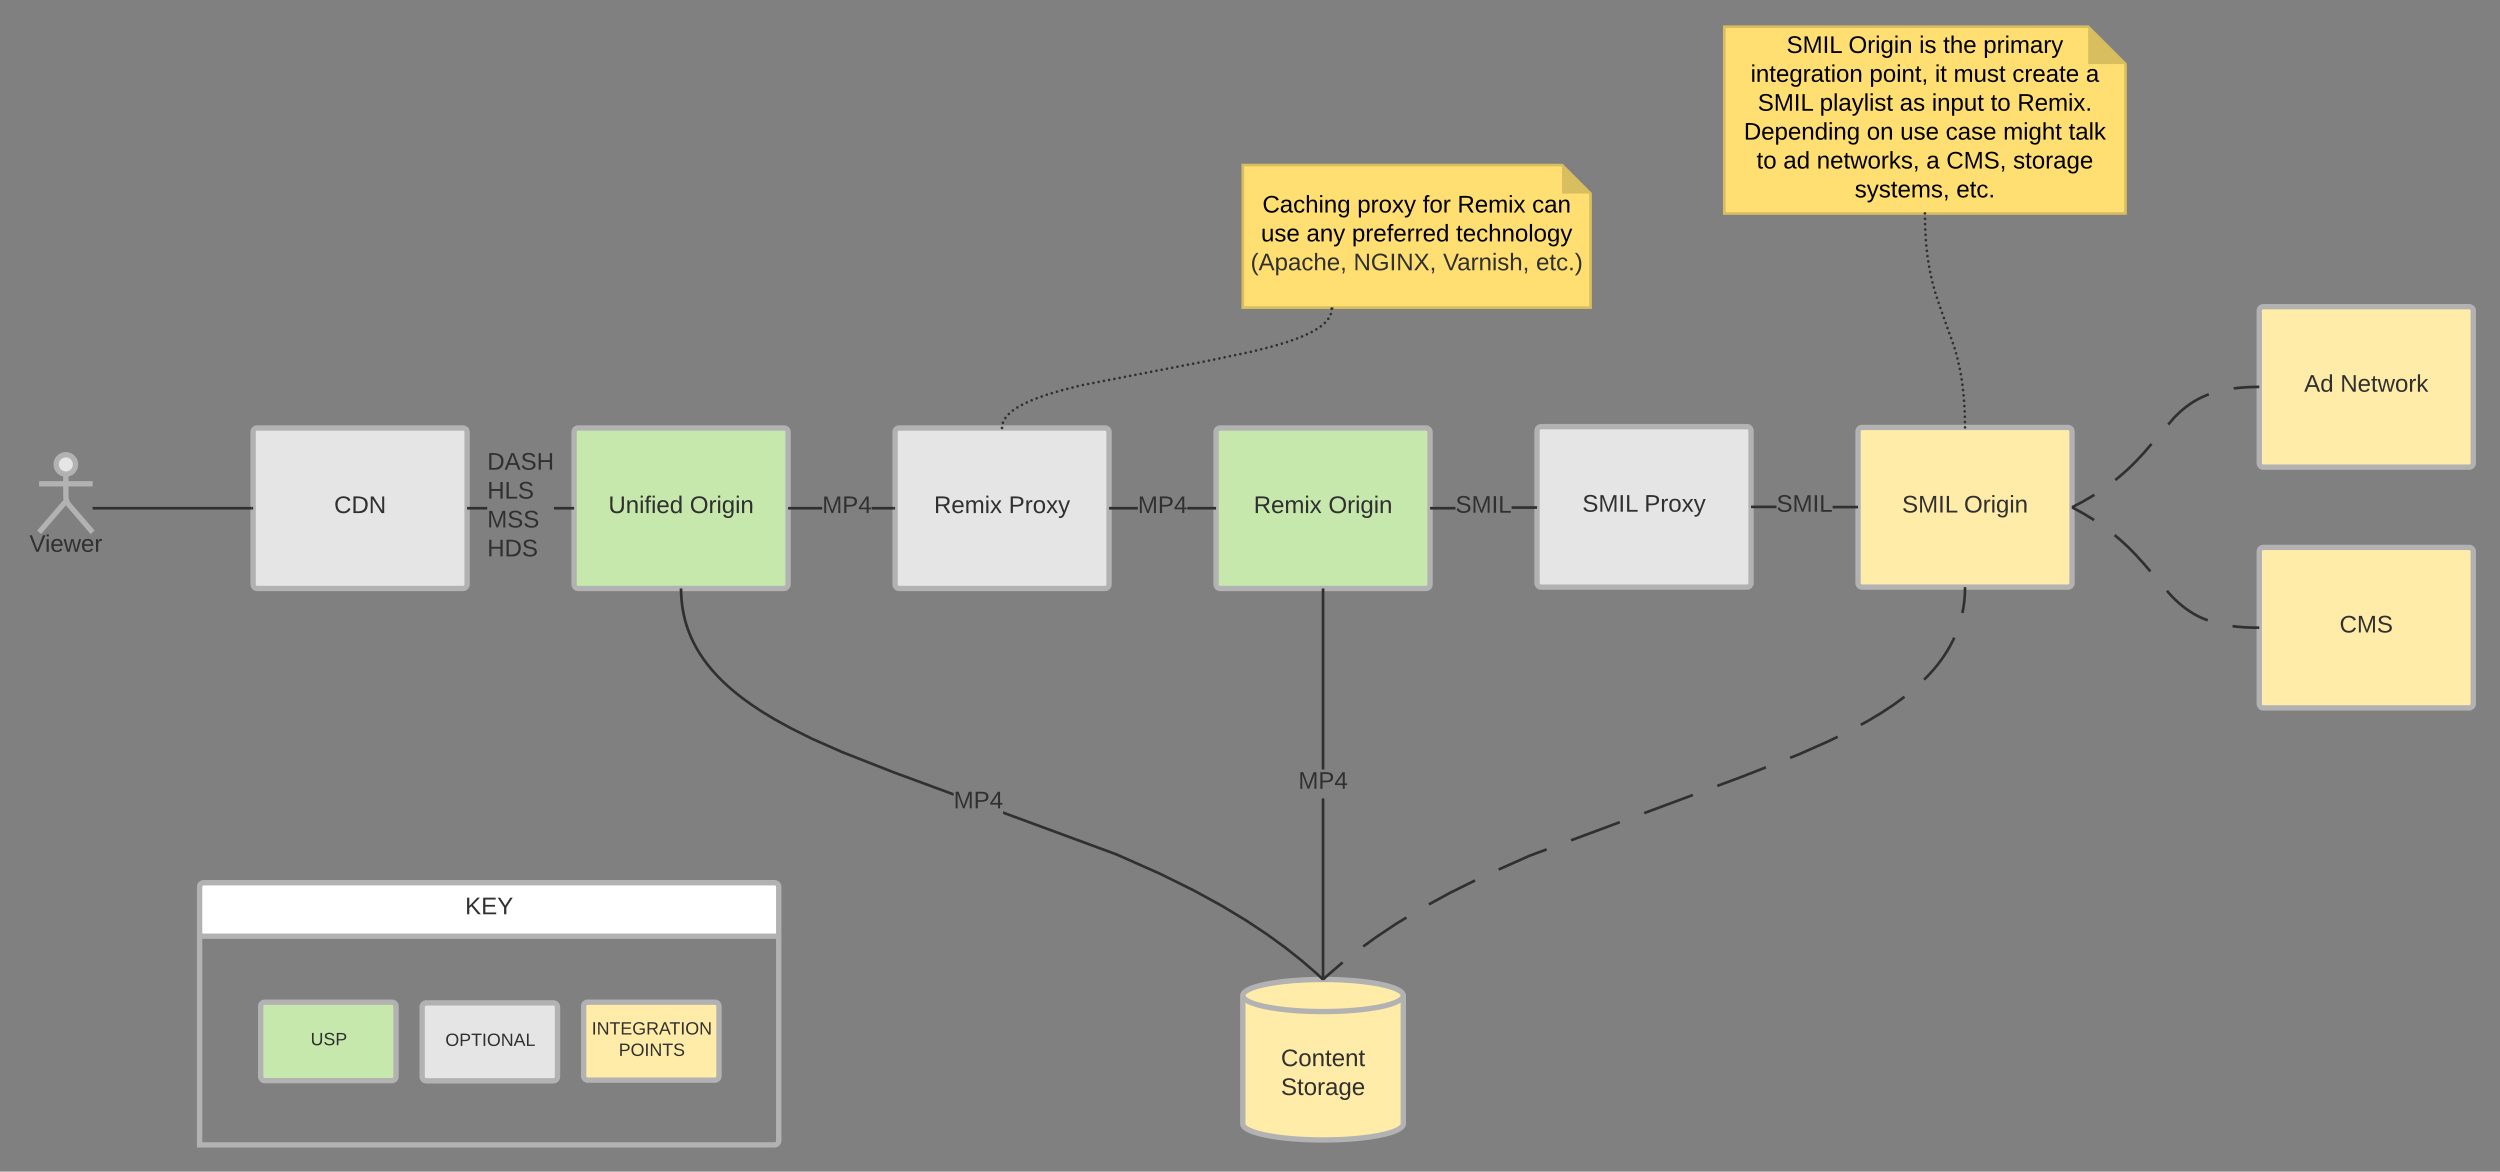 <svg xmlns="http://www.w3.org/2000/svg" xmlns:xlink="http://www.w3.org/1999/xlink" xmlns:lucid="lucid" width="1869.25" height="876"><rect width="100%" height="100%" fill="#808080" stroke="none"/><g transform="translate(-50.75 -140)" lucid:page-tab-id="0_0"><path d="M240 463c0-1.66 1.34-3 3-3h154c1.66 0 3 1.34 3 3v114c0 1.66-1.34 3-3 3H243c-1.66 0-3-1.34-3-3z" stroke="#b2b2b2" stroke-width="4" fill="#e5e5e5"/><use xlink:href="#a" transform="matrix(1,0,0,1,245,465) translate(55.575 58.6)"/><path d="M107.25 487.25c0 4-3.25 7.25-7.25 7.25s-7.25-3.25-7.25-7.25S96 480 100 480s7.25 3.25 7.25 7.25z" stroke="#b2b2b2" stroke-width="4" fill="#e5e5e5"/><path d="M80 483c0-1.66 1.34-3 3-3h34c1.66 0 3 1.34 3 3v52c0 1.66-1.34 3-3 3H83c-1.66 0-3-1.34-3-3z" fill="none"/><path d="M100 494.5v17.3c0 1.66.88 4.02 1.96 5.27L120 538m-20-23.2L80 538m0-36.25h40" stroke="#b2b2b2" stroke-width="4" fill="none"/><use xlink:href="#b" transform="matrix(1,0,0,1,0,538) translate(72.75 14.6)"/><path d="M480 463c0-1.66 1.34-3 3-3h154c1.66 0 3 1.34 3 3v114c0 1.66-1.34 3-3 3H483c-1.66 0-3-1.34-3-3z" stroke="#b2b2b2" stroke-width="4" fill="#c7e8ac"/><use xlink:href="#c" transform="matrix(1,0,0,1,485,465) translate(20.65 58.6)"/><use xlink:href="#d" transform="matrix(1,0,0,1,485,465) translate(81.5 58.6)"/><path d="M720 463c0-1.66 1.34-3 3-3h154c1.66 0 3 1.34 3 3v114c0 1.66-1.34 3-3 3H723c-1.66 0-3-1.34-3-3z" stroke="#b2b2b2" stroke-width="4" fill="#e5e5e5"/><use xlink:href="#e" transform="matrix(1,0,0,1,725,465) translate(24.1 58.6)"/><use xlink:href="#f" transform="matrix(1,0,0,1,725,465) translate(79.95 58.6)"/><path d="M960 463c0-1.66 1.34-3 3-3h154c1.66 0 3 1.34 3 3v114c0 1.66-1.34 3-3 3H963c-1.66 0-3-1.34-3-3z" stroke="#b2b2b2" stroke-width="4" fill="#c7e8ac"/><use xlink:href="#e" transform="matrix(1,0,0,1,965,465) translate(23.15 58.6)"/><use xlink:href="#d" transform="matrix(1,0,0,1,965,465) translate(79 58.6)"/><path d="M1440 462.6c0-1.66 1.34-3 3-3h154c1.66 0 3 1.34 3 3V576c0 1.66-1.34 3-3 3h-154c-1.66 0-3-1.34-3-3z" stroke="#b2b2b2" stroke-width="4" fill="#ffeca9"/><use xlink:href="#g" transform="matrix(1,0,0,1,1445,464.6) translate(27.925 58.6)"/><use xlink:href="#d" transform="matrix(1,0,0,1,1445,464.6) translate(74.225 58.6)"/><path d="M1100 980.35c0 6.63-26.86 12-60 12s-60-5.37-60-12v-96c0-6.63 26.86-12 60-12s60 5.37 60 12z" stroke="#b2b2b2" stroke-width="4" fill="#ffeca9"/><path d="M1100 884.35c0 6.63-26.86 12-60 12s-60-5.37-60-12" stroke="#b2b2b2" stroke-width="4" fill="none"/><use xlink:href="#h" transform="matrix(1,0,0,1,985,901.35) translate(23.525 35.8)"/><use xlink:href="#i" transform="matrix(1,0,0,1,985,901.35) translate(23.525 57.4)"/><path d="M120 520h119" stroke="#303030" stroke-width="2" fill="none"/><path fill="#303030"/><path d="M240 521h-1v-2h1z" fill="#303030"/><path d="M1740 372.3c0-1.66 1.34-3 3-3h154c1.65 0 3 1.34 3 3v114c0 1.66-1.35 3-3 3h-154c-1.66 0-3-1.34-3-3z" stroke="#b2b2b2" stroke-width="4" fill="#ffeca9"/><use xlink:href="#j" transform="matrix(1,0,0,1,1744.998,374.3) translate(28.575 58.6)"/><use xlink:href="#k" transform="matrix(1,0,0,1,1744.998,374.3) translate(55.575 58.6)"/><path d="M1740 552.3c0-1.66 1.34-3 3-3h154c1.65 0 3 1.34 3 3v114c0 1.66-1.35 3-3 3h-154c-1.66 0-3-1.34-3-3z" stroke="#b2b2b2" stroke-width="4" fill="#ffeca9"/><use xlink:href="#l" transform="matrix(1,0,0,1,1744.998,554.3) translate(55.05 58.6)"/><path d="M415.05 521H400v-2h15.05zm64.95 0h-15.05v-2H480z" fill="#303030"/><path fill="#303030"/><path fill="#303030"/><use xlink:href="#m" transform="matrix(1,0,0,1,415.05,476.8) translate(0 14.4)"/><use xlink:href="#n" transform="matrix(1,0,0,1,415.05,476.8) translate(0 36)"/><use xlink:href="#o" transform="matrix(1,0,0,1,415.05,476.8) translate(0 57.6)"/><use xlink:href="#p" transform="matrix(1,0,0,1,415.05,476.8) translate(0 79.2)"/><path d="M901.52 521H880v-2h21.52zm58.48 0h-21.52v-2H960z" fill="#303030"/><path fill="#303030"/><path fill="#303030"/><use xlink:href="#q" transform="matrix(1,0,0,1,901.525,509.2) translate(0 14.4)"/><path d="M1600 519.3l7.9-4.15 7.02-4.1 6.36-4.05 5.84-4.07 5.43-4.15 5.16-4.3 5.04-4.55 5.1-5.04 5.7-6.1 22.93-26.64 2.92-2.88 2.54-2.32 2.37-1.97 2.3-1.74 2.2-1.56 2.24-1.43 2.26-1.3 2.32-1.23 2.42-1.15 2.54-1.08 2.7-1.02 2.92-.95 3.17-.9 3.5-.83 3.9-.75 4.4-.66 5.1-.54 6-.4 7.18-.16h.55" fill="none"/><path d="M1600 519.3l7.9-4.15 7.02-4.1 1.78-1.12m15.66-11l.2-.15 5.15-4.3 5.04-4.55 5.1-5.04 5.7-6.1 5.9-6.87m12.5-14.5l4.53-5.27 2.92-2.88 2.54-2.32 2.37-1.97 2.3-1.74 2.2-1.56 2.24-1.43 2.26-1.3 2.32-1.23 2.42-1.15 2.54-1.08 1.72-.65m18.6-4.42l.28-.04 5.1-.54 5.98-.4 7.2-.16h.54" stroke="#303030" stroke-width="2" fill="none"/><path d="M1600.48 520.18l-.48.26v-1.15zM1740 429.3l-.05-1h.05z" fill="#303030"/><path d="M1600 519.3l7.6 4.13 6.83 4.1 6.22 4.1 5.75 4.12 5.4 4.25 5.2 4.43 5.12 4.78 5.35 5.44 6.38 7.04 19.75 23.07 3.2 3.26 2.75 2.56 2.5 2.14 2.36 1.85 2.3 1.66 2.3 1.5 2.28 1.4 2.35 1.27 2.44 1.2 2.54 1.1 2.7 1.06 2.9 1 3.1.92 3.42.86 3.8.8 4.24.7 4.87.58 5.65.45 6.7.25 3.02.02" fill="none"/><path d="M1600 519.3l7.6 4.13 6.83 4.1 2.05 1.34m15.4 11.2l5.1 4.36 5.14 4.78 5.35 5.44 6.38 7.04 4.73 5.52m12.4 14.48l2.62 3.07 3.2 3.26 2.75 2.56 2.5 2.14 2.36 1.85 2.3 1.66 2.3 1.5 2.28 1.4 2.35 1.27 2.44 1.2 2.54 1.1 2.7 1.06.17.06m18.52 4.34l3.63.44 5.65.45 6.7.25 3.02.02" stroke="#303030" stroke-width="2" fill="none"/><path d="M1600.5 518.43l-.5.88v-1.15zM1740 608.34v2l-1.05-.04.1-2zM885.88 777.9l32.9 14.62 25.5 12.63 20.98 11.52 17.86 10.8 15.5 10.3 13.7 9.93 12.18 9.66 10.97 9.46 5.2 4.8-1.35 1.47-5.18-4.8-10.9-9.4-12.14-9.6-13.6-9.9-15.45-10.24-17.8-10.75-20.9-11.48-25.42-12.6-32.8-14.55-84.38-31.1v-2.13zm-324.8-193.75l.26 3.97.4 3.83.55 3.72.68 3.6.82 3.54.97 3.47 1.1 3.4 1.26 3.4 1.42 3.34 1.57 3.36 1.76 3.36 1.95 3.38 2.17 3.4 2.4 3.48 2.7 3.54 3 3.64 3.4 3.75 3.8 3.9 4.33 4.06 4.96 4.28 5.72 4.54 6.72 4.87 7.97 5.3 9.7 5.85 12.06 6.62 15.72 7.8 22.15 9.8 38.32 15.07 44.85 16.52v2.13l-45.56-16.8-38.38-15.07-22.22-9.86-15.8-7.83-12.15-6.67-9.76-5.9-8.04-5.33-6.78-4.92-5.8-4.6-5.03-4.33-4.4-4.12-3.87-3.95-3.44-3.8-3.07-3.7-2.74-3.62-2.47-3.54-2.2-3.5-2-3.44-1.8-3.43-1.6-3.42-1.45-3.44-1.3-3.46-1.12-3.5-1-3.54-.84-3.6-.7-3.7-.57-3.8-.4-3.9-.26-4.07-.1-4.2 2-.05zM559 580.08l1.06-.08z" fill="#303030"/><path d="M1041.58 872.4l-1.58-.05.66-.75z" fill="#303030"/><use xlink:href="#q" transform="matrix(1,0,0,1,763.804,729.995) translate(0 14.4)"/><path d="M1041 872.35h-2V736.98h2zm0-156.97h-2V580h2zM1041 580h-2 2zM1041 872.4l-.7-.04h.7zm-.7-.04l-1.3.02 1-.03z" fill="#303030"/><use xlink:href="#q" transform="matrix(1,0,0,1,1021.525,715.376) translate(0 14.4)"/><path d="M665.52 521H640v-2h25.52zm53.48 0h-16.52v-2H719z" fill="#303030"/><path fill="#303030"/><path d="M720 521h-1v-2h1z" fill="#303030"/><use xlink:href="#q" transform="matrix(1,0,0,1,665.525,509.2) translate(0 14.4)"/><path d="M1340 160h272.08l27.92 27.92V299.6h-300z" stroke="#d9be60" stroke-width="2" fill="#ffdf71"/><path d="M1612.08 160l27.92 27.92h-27.92z" fill="#d9be60"/><use xlink:href="#r" transform="matrix(1,0,0,1,1345,165) translate(41.55 14.6)"/><use xlink:href="#s" transform="matrix(1,0,0,1,1345,165) translate(87.85 14.6)"/><use xlink:href="#t" transform="matrix(1,0,0,1,1345,165) translate(140.7 14.6)"/><use xlink:href="#u" transform="matrix(1,0,0,1,1345,165) translate(158.65 14.6)"/><use xlink:href="#v" transform="matrix(1,0,0,1,1345,165) translate(188.65 14.6)"/><use xlink:href="#w" transform="matrix(1,0,0,1,1345,165) translate(14.675 36.2)"/><use xlink:href="#x" transform="matrix(1,0,0,1,1345,165) translate(103.525 36.2)"/><use xlink:href="#y" transform="matrix(1,0,0,1,1345,165) translate(152.475 36.2)"/><use xlink:href="#z" transform="matrix(1,0,0,1,1345,165) translate(166.425 36.2)"/><use xlink:href="#A" transform="matrix(1,0,0,1,1345,165) translate(210.375 36.2)"/><use xlink:href="#B" transform="matrix(1,0,0,1,1345,165) translate(265.325 36.2)"/><use xlink:href="#C" transform="matrix(1,0,0,1,1345,165) translate(20.025 57.8)"/><use xlink:href="#D" transform="matrix(1,0,0,1,1345,165) translate(66.325 57.8)"/><use xlink:href="#E" transform="matrix(1,0,0,1,1345,165) translate(126.175 57.8)"/><use xlink:href="#F" transform="matrix(1,0,0,1,1345,165) translate(150.175 57.8)"/><use xlink:href="#G" transform="matrix(1,0,0,1,1345,165) translate(194.125 57.8)"/><use xlink:href="#H" transform="matrix(1,0,0,1,1345,165) translate(214.125 57.8)"/><use xlink:href="#I" transform="matrix(1,0,0,1,1345,165) translate(9.625 79.4)"/><use xlink:href="#J" transform="matrix(1,0,0,1,1345,165) translate(101.525 79.4)"/><use xlink:href="#K" transform="matrix(1,0,0,1,1345,165) translate(126.525 79.4)"/><use xlink:href="#L" transform="matrix(1,0,0,1,1345,165) translate(160.525 79.4)"/><use xlink:href="#M" transform="matrix(1,0,0,1,1345,165) translate(203.525 79.4)"/><use xlink:href="#N" transform="matrix(1,0,0,1,1345,165) translate(252.425 79.4)"/><use xlink:href="#G" transform="matrix(1,0,0,1,1345,165) translate(19.125 101)"/><use xlink:href="#O" transform="matrix(1,0,0,1,1345,165) translate(39.125 101)"/><use xlink:href="#P" transform="matrix(1,0,0,1,1345,165) translate(64.125 101)"/><use xlink:href="#Q" transform="matrix(1,0,0,1,1345,165) translate(146.025 101)"/><use xlink:href="#R" transform="matrix(1,0,0,1,1345,165) translate(161.025 101)"/><use xlink:href="#S" transform="matrix(1,0,0,1,1345,165) translate(210.925 101)"/><use xlink:href="#T" transform="matrix(1,0,0,1,1345,165) translate(92.525 122.6)"/><use xlink:href="#U" transform="matrix(1,0,0,1,1345,165) translate(168.475 122.6)"/><path d="M1490 299.6l.24 12.1.63 10.03.9 8.63 1.14 7.68 1.36 7.1 1.6 6.88 2 7.16 2.87 8.74 11.4 32.1 2 7.16 1.6 6.87 1.36 7.1 1.13 7.7.9 8.62.63 10.04.24 12.1" fill="none"/><path d="M1491 299.6c0 .55-.45 1-1 1s-1-.45-1-1 .45-1 1-1 1 .45 1 1zm.08 4c0 .55-.45 1-1 1s-1-.45-1-1 .45-1 1-1 1 .45 1 1zm.08 4c0 .55-.45 1-1 1s-1-.45-1-1c0-.56.45-1 1-1s1 .44 1 1zm.08 4c0 .54-.44 1-1 1-.55 0-1-.46-1-1 0-.56.45-1 1-1 .56 0 1 .44 1 1zm.25 3.98c0 .55-.46 1-1 1-.56 0-1-.45-1-1s.44-1 1-1c.54 0 1 .45 1 1zm.24 4c0 .54-.45 1-1 1-.56 0-1-.46-1-1 0-.56.44-1 1-1 .55 0 1 .44 1 1zm.32 3.98c0 .55-.45 1-1 1s-1-.45-1-1c0-.56.45-1 1-1s1 .44 1 1zm.42 3.97c0 .55-.45 1-1 1s-1-.45-1-1 .45-1 1-1 1 .45 1 1zm.46 3.97c0 .55-.45 1-1 1s-1-.45-1-1 .45-1 1-1 1 .45 1 1zm.6 3.96c0 .55-.46 1-1 1-.57 0-1-.45-1-1 0-.56.43-1 1-1 .54 0 1 .44 1 1zm.63 3.94c0 .55-.45 1-1 1-.56 0-1-.45-1-1s.44-1 1-1c.55 0 1 .45 1 1zm.74 3.93c0 .55-.43 1-1 1-.54 0-1-.45-1-1s.46-1 1-1c.57 0 1 .45 1 1zm.85 3.9c0 .56-.45 1-1 1s-1-.44-1-1c0-.55.45-1 1-1s1 .45 1 1zm.9 3.9c0 .55-.43 1-1 1-.54 0-1-.45-1-1s.46-1 1-1c.57 0 1 .45 1 1zm1.05 3.86c0 .54-.45 1-1 1s-1-.46-1-1c0-.57.45-1 1-1s1 .43 1 1zm1.08 3.84c0 .55-.45 1-1 1s-1-.45-1-1c0-.56.45-1 1-1s1 .44 1 1zm1.22 3.8c0 .55-.44 1-1 1-.55 0-1-.45-1-1s.45-1 1-1c.56 0 1 .45 1 1zm1.24 3.8c0 .55-.44 1-1 1-.55 0-1-.45-1-1s.45-1 1-1c.56 0 1 .45 1 1zm1.3 3.78c0 .55-.44 1-1 1-.55 0-1-.45-1-1s.45-1 1-1c.56 0 1 .45 1 1zm1.34 3.77c0 .54-.45 1-1 1s-1-.46-1-1c0-.56.45-1 1-1s1 .44 1 1zm1.34 3.76c0 .55-.45 1-1 1s-1-.45-1-1c0-.56.45-1 1-1s1 .44 1 1zm1.34 3.76c0 .56-.45 1-1 1-.56 0-1-.44-1-1 0-.55.44-1 1-1 .55 0 1 .45 1 1zm1.33 3.77c0 .54-.45 1-1 1-.56 0-1-.46-1-1 0-.56.44-1 1-1 .55 0 1 .44 1 1zm1.33 3.76c0 .55-.45 1-1 1s-1-.45-1-1c0-.56.45-1 1-1s1 .44 1 1zm1.34 3.76c0 .56-.45 1-1 1s-1-.44-1-1c0-.55.45-1 1-1s1 .45 1 1zm1.34 3.77c0 .54-.44 1-1 1-.54 0-1-.46-1-1 0-.56.46-1 1-1 .56 0 1 .44 1 1zm1.32 3.77c0 .55-.45 1-1 1s-1-.45-1-1c0-.56.45-1 1-1s1 .44 1 1zm1.08 3.85c0 .55-.45 1-1 1s-1-.45-1-1c0-.56.45-1 1-1s1 .44 1 1zm1.04 3.85c0 .56-.45 1-1 1s-1-.44-1-1c0-.55.45-1 1-1s1 .45 1 1zm.9 3.9c0 .55-.44 1-1 1-.54 0-1-.45-1-1 0-.56.46-1 1-1 .56 0 1 .44 1 1zm.85 3.9c0 .56-.46 1-1 1-.57 0-1-.44-1-1 0-.55.43-1 1-1 .54 0 1 .45 1 1zm.74 3.93c0 .55-.45 1-1 1-.56 0-1-.45-1-1s.44-1 1-1c.55 0 1 .45 1 1zm.64 3.95c0 .55-.45 1-1 1-.56 0-1-.45-1-1 0-.56.44-1 1-1 .55 0 1 .44 1 1zm.58 3.95c0 .55-.45 1-1 1s-1-.45-1-1 .45-1 1-1 1 .45 1 1zm.46 3.97c0 .55-.45 1-1 1s-1-.45-1-1 .45-1 1-1 1 .45 1 1zm.42 3.98c0 .55-.45 1-1 1s-1-.45-1-1c0-.56.45-1 1-1s1 .44 1 1zm.32 3.98c0 .55-.44 1-1 1-.55 0-1-.45-1-1s.45-1 1-1c.56 0 1 .45 1 1zm.25 4c0 .54-.43 1-1 1-.54 0-1-.46-1-1 0-.56.46-1 1-1 .57 0 1 .44 1 1zm.26 3.98c0 .56-.45 1-1 1s-1-.44-1-1c0-.54.45-1 1-1s1 .46 1 1zm.08 4c0 .56-.45 1-1 1s-1-.44-1-1c0-.55.45-1 1-1s1 .45 1 1zm.08 4c0 .56-.45 1-1 1s-1-.44-1-1c0-.55.45-1 1-1s1 .45 1 1zm.08 4c0 .55-.45 1-1 1s-1-.45-1-1 .45-1 1-1 1 .45 1 1z" fill="#303030"/><path d="M1489 299.63v-.03h1.08zM1521 459.6h-1l1-.03z" fill="#303030"/><path d="M980 263.4h238.68l21.32 21.32V370H980z" stroke="#d9be60" stroke-width="2" fill="#ffdf71"/><path d="M1218.68 263.4l21.32 21.32h-21.32z" fill="#d9be60"/><g><use xlink:href="#V" transform="matrix(1,0,0,1,985,268.4) translate(9.675 30.5)"/><use xlink:href="#W" transform="matrix(1,0,0,1,985,268.4) translate(80.575 30.5)"/><use xlink:href="#X" transform="matrix(1,0,0,1,985,268.4) translate(129.525 30.5)"/><use xlink:href="#Y" transform="matrix(1,0,0,1,985,268.4) translate(155.475 30.5)"/><use xlink:href="#Z" transform="matrix(1,0,0,1,985,268.4) translate(211.325 30.5)"/><use xlink:href="#K" transform="matrix(1,0,0,1,985,268.4) translate(8.6 52.1)"/><use xlink:href="#aa" transform="matrix(1,0,0,1,985,268.4) translate(42.6 52.1)"/><use xlink:href="#ab" transform="matrix(1,0,0,1,985,268.4) translate(76.6 52.1)"/><use xlink:href="#ac" transform="matrix(1,0,0,1,985,268.4) translate(154.45 52.1)"/><use xlink:href="#ad" transform="matrix(1,0,0,1,985,268.4) translate(0.825 73.7)"/><use xlink:href="#ae" transform="matrix(1,0,0,1,985,268.4) translate(77.775 73.7)"/><use xlink:href="#af" transform="matrix(1,0,0,1,985,268.4) translate(144.675 73.7)"/><use xlink:href="#ag" transform="matrix(1,0,0,1,985,268.4) translate(214.225 73.7)"/></g><path d="M1046.44 370.92v.5l-.04.5-.05.5-.07.48-.1.5-.1.48-.15.5-.16.5-.2.5-.2.52-.26.52-.27.54-.32.56-.35.58-.42.6-.47.62-.54.65-.62.68-.7.73-.84.78-.96.82-1.13.9-1.34.97-1.6 1.06-1.94 1.18-2.4 1.3-2.98 1.5-3.82 1.7-5.02 1.97-6.86 2.38-9.9 2.98-15.8 4.03-33.68 7.02L859.62 428l-15.78 4-9.9 2.98-6.87 2.38-5.03 2-3.82 1.68-2.98 1.48-2.4 1.3-1.93 1.18-1.6 1.07-1.33.97-1.12.9-.97.82-.82.77-.7.73-.63.7-.54.64-.5.62-.4.6-.37.57-.32.55-.27.54-.25.52-.22.5-.18.52-.17.5-.12.5-.12.5-.1.48-.07.5-.06.48-.03.5v.5" fill="none"/><path d="M1047.44 370.92c0 .55-.44 1-1 1-.55 0-1-.45-1-1 0-.56.45-1 1-1 .56 0 1 .44 1 1zm-.66 3.92c0 .55-.45 1-1 1s-1-.45-1-1 .45-1 1-1 1 .45 1 1zm-1.83 3.54c0 .55-.45 1-1 1-.56 0-1-.45-1-1s.44-1 1-1c.55 0 1 .45 1 1zm-2.6 3.03c0 .57-.45 1-1 1s-1-.43-1-1c0-.54.45-1 1-1s1 .46 1 1zm-3.05 2.6c0 .55-.45 1-1 1s-1-.45-1-1 .45-1 1-1 1 .45 1 1zm-3.3 2.24c0 .55-.46 1-1 1-.56 0-1-.45-1-1s.44-1 1-1c.54 0 1 .45 1 1zm-3.48 1.98c0 .55-.45 1-1 1-.56 0-1-.45-1-1s.44-1 1-1c.55 0 1 .45 1 1zm-3.6 1.78c0 .55-.43 1-1 1-.54 0-1-.45-1-1s.46-1 1-1c.57 0 1 .45 1 1zm-3.64 1.62c0 .55-.45 1-1 1-.56 0-1-.45-1-1 0-.56.44-1 1-1 .55 0 1 .44 1 1zm-3.72 1.47c0 .54-.45 1-1 1-.56 0-1-.46-1-1 0-.57.44-1 1-1 .55 0 1 .43 1 1zm-3.76 1.35c0 .55-.45 1-1 1-.56 0-1-.45-1-1 0-.56.44-1 1-1 .55 0 1 .44 1 1zm-3.78 1.3c0 .56-.45 1-1 1s-1-.44-1-1c0-.55.45-1 1-1s1 .45 1 1zm-3.83 1.18c0 .55-.45 1-1 1-.56 0-1-.45-1-1s.44-1 1-1c.55 0 1 .45 1 1zm-3.84 1.15c0 .55-.44 1-1 1-.55 0-1-.45-1-1s.45-1 1-1c.56 0 1 .45 1 1zm-3.84 1.1c0 .56-.45 1-1 1s-1-.44-1-1c0-.55.45-1 1-1s1 .45 1 1zm-3.88 1c0 .54-.44 1-1 1-.55 0-1-.46-1-1 0-.56.45-1 1-1 .56 0 1 .44 1 1zm-3.87.98c0 .55-.45 1-1 1s-1-.45-1-1c0-.56.45-1 1-1s1 .44 1 1zm-3.88.98c0 .56-.46 1-1 1-.56 0-1-.44-1-1 0-.55.44-1 1-1 .54 0 1 .45 1 1zm-3.9.96c0 .55-.44 1-1 1-.54 0-1-.45-1-1 0-.56.46-1 1-1 .56 0 1 .44 1 1zm-3.9.8c0 .57-.45 1-1 1-.56 0-1-.43-1-1 0-.54.44-1 1-1 .55 0 1 .46 1 1zm-3.92.83c0 .55-.45 1-1 1s-1-.45-1-1 .45-1 1-1 1 .45 1 1zm-3.92.82c0 .55-.45 1-1 1s-1-.45-1-1c0-.56.45-1 1-1s1 .44 1 1zm-3.9.8c0 .57-.46 1-1 1-.57 0-1-.43-1-1 0-.54.43-1 1-1 .54 0 1 .46 1 1zm-3.93.83c0 .55-.45 1-1 1s-1-.45-1-1 .45-1 1-1 1 .45 1 1zm-3.9.82c0 .55-.46 1-1 1-.57 0-1-.45-1-1 0-.56.43-1 1-1 .54 0 1 .44 1 1zm-3.93.8c0 .57-.45 1-1 1s-1-.43-1-1c0-.54.45-1 1-1s1 .46 1 1zm-3.9.83c0 .55-.46 1-1 1-.57 0-1-.45-1-1s.43-1 1-1c.54 0 1 .45 1 1zm-3.94.78c0 .56-.44 1-1 1-.55 0-1-.44-1-1 0-.54.45-1 1-1 .56 0 1 .46 1 1zm-3.92.77c0 .55-.45 1-1 1-.56 0-1-.45-1-1s.44-1 1-1c.55 0 1 .45 1 1zm-3.93.76c0 .55-.44 1-1 1-.54 0-1-.45-1-1 0-.56.46-1 1-1 .56 0 1 .44 1 1zm-3.92.75c0 .56-.45 1-1 1s-1-.44-1-1c0-.55.45-1 1-1s1 .45 1 1zm-3.93.76c0 .55-.44 1-1 1-.55 0-1-.45-1-1s.45-1 1-1c.56 0 1 .45 1 1zm-3.92.76c0 .55-.45 1-1 1s-1-.45-1-1 .45-1 1-1 1 .45 1 1zm-3.93.76c0 .55-.45 1-1 1s-1-.45-1-1c0-.56.45-1 1-1s1 .44 1 1zm-3.93.75c0 .56-.44 1-1 1-.55 0-1-.44-1-1 0-.54.45-1 1-1 .56 0 1 .46 1 1zm-3.92.77c0 .55-.45 1-1 1-.56 0-1-.45-1-1s.44-1 1-1c.55 0 1 .45 1 1zm-3.93.76c0 .55-.45 1-1 1s-1-.45-1-1 .45-1 1-1 1 .45 1 1zm-3.93.75c0 .56-.46 1-1 1-.56 0-1-.44-1-1 0-.55.44-1 1-1 .54 0 1 .45 1 1zm-3.94.76c0 .55-.44 1-1 1-.55 0-1-.45-1-1s.45-1 1-1c.56 0 1 .45 1 1zm-3.92.76c0 .55-.45 1-1 1-.56 0-1-.45-1-1s.44-1 1-1c.55 0 1 .45 1 1zm-3.93.76c0 .55-.44 1-1 1-.54 0-1-.45-1-1 0-.56.46-1 1-1 .56 0 1 .44 1 1zm-3.92.75c0 .57-.45 1-1 1s-1-.43-1-1c0-.54.45-1 1-1s1 .46 1 1zm-3.92.77c0 .55-.45 1-1 1-.56 0-1-.45-1-1s.44-1 1-1c.55 0 1 .45 1 1zm-3.93.76c0 .55-.45 1-1 1s-1-.45-1-1 .45-1 1-1 1 .45 1 1zm-3.93.76c0 .54-.45 1-1 1s-1-.46-1-1c0-.57.45-1 1-1s1 .43 1 1zm-3.93.74c0 .56-.44 1-1 1-.55 0-1-.44-1-1 0-.55.45-1 1-1 .56 0 1 .45 1 1zm-3.92.76c0 .55-.45 1-1 1-.56 0-1-.45-1-1s.44-1 1-1c.55 0 1 .45 1 1zm-3.93.76c0 .55-.45 1-1 1s-1-.45-1-1 .45-1 1-1 1 .45 1 1zm-3.93.76c0 .55-.46 1-1 1-.56 0-1-.45-1-1 0-.56.44-1 1-1 .54 0 1 .44 1 1zm-3.94.75c0 .56-.44 1-1 1-.55 0-1-.44-1-1 0-.55.45-1 1-1 .56 0 1 .45 1 1zm-3.92.76c0 .55-.45 1-1 1-.56 0-1-.45-1-1s.44-1 1-1c.55 0 1 .45 1 1zm-3.9.94c0 .55-.44 1-1 1-.54 0-1-.45-1-1s.46-1 1-1c.56 0 1 .45 1 1zm-3.87 1c0 .54-.44 1-1 1-.55 0-1-.46-1-1 0-.56.45-1 1-1 .56 0 1 .44 1 1zm-3.87.97c0 .56-.45 1-1 1s-1-.44-1-1c0-.55.45-1 1-1s1 .45 1 1zm-3.88 1c0 .54-.44 1-1 1-.55 0-1-.46-1-1 0-.56.45-1 1-1 .56 0 1 .44 1 1zm-3.84 1.1c0 .55-.45 1-1 1s-1-.45-1-1c0-.56.45-1 1-1s1 .44 1 1zm-3.83 1.15c0 .54-.45 1-1 1s-1-.46-1-1c0-.57.45-1 1-1s1 .43 1 1zm-3.82 1.16c0 .55-.45 1-1 1-.56 0-1-.45-1-1s.44-1 1-1c.55 0 1 .45 1 1zm-3.78 1.3c0 .56-.45 1-1 1-.56 0-1-.44-1-1 0-.54.44-1 1-1 .55 0 1 .46 1 1zm-3.76 1.37c0 .55-.46 1-1 1-.57 0-1-.45-1-1s.43-1 1-1c.54 0 1 .45 1 1zm-3.73 1.47c0 .55-.45 1-1 1-.56 0-1-.45-1-1s.44-1 1-1c.55 0 1 .45 1 1zm-3.66 1.62c0 .55-.44 1-1 1-.54 0-1-.45-1-1 0-.56.46-1 1-1 .56 0 1 .44 1 1zm-3.57 1.77c0 .55-.45 1-1 1-.56 0-1-.45-1-1 0-.56.44-1 1-1 .55 0 1 .44 1 1zm-3.48 1.98c0 .55-.44 1-1 1-.55 0-1-.45-1-1 0-.56.45-1 1-1 .56 0 1 .44 1 1zm-3.3 2.23c0 .57-.46 1-1 1-.56 0-1-.43-1-1 0-.54.44-1 1-1 .54 0 1 .46 1 1zm-3.06 2.6c0 .55-.45 1-1 1-.56 0-1-.45-1-1s.44-1 1-1c.55 0 1 .45 1 1zm-2.6 3.03c0 .56-.45 1-1 1-.56 0-1-.44-1-1 0-.55.44-1 1-1 .55 0 1 .45 1 1zm-1.84 3.54c0 .56-.44 1-1 1-.55 0-1-.44-1-1 0-.55.45-1 1-1 .56 0 1 .45 1 1zM801 460c0 .55-.45 1-1 1s-1-.45-1-1 .45-1 1-1 1 .45 1 1z" fill="#303030"/><path d="M1047.3 371.42l-1.72-1 .24-.42h2.33zM800 460h-1.16l.3-.5zM1055.3 860.37l-.73.58-10.86 9.37-3.03 2.77-1.34-1.5 3.06-2.78 10.9-9.4.76-.6zm47.58-33.47l-7.06 4.27-15.52 10.3-9.66 7.02-1.18-1.63 9.7-7.04 15.6-10.35 7.08-4.3zm51.22-27.7l-19.1 9.46-15.37 8.44-.97-1.76 15.4-8.46 19.16-9.48zm53.42-23.17l-12.6 4.68-23.2 10.32-.83-1.83 23.28-10.34 12.64-4.7zm54.7-20.35l-36.47 13.57-.7-1.88 36.46-13.56zm54.68-20.34l-36.46 13.56-.7-1.87 36.46-13.56zm54.58-20.68l-18.1 7.1-18.25 6.8-.7-1.88 18.22-6.77 18.1-7.1zm53.75-22.9l-5.82 2.9-23.52 10.43-6.3 2.45-.72-1.86 6.24-2.46 23.46-10.4 5.78-2.86zm50.14-30.03l-1.4 1.1-6.98 5.07-8.32 5.52-10.1 6.1-6.03 3.32-.96-1.76 6-3.3 10-6.05 8.25-5.47 6.92-5.02 1.36-1.08zm37.5-44.54l-1.3 2.72-1.8 3.48-2.03 3.5-2.25 3.55-2.5 3.6-2.8 3.68-3.13 3.77-3.5 3.9-3.43 3.5-1.43-1.4 3.4-3.47 3.46-3.83 3.07-3.7 2.74-3.62 2.46-3.54 2.2-3.47 1.98-3.43 1.8-3.4 1.26-2.7zm8.13-38.17l-.1 4.2-.24 4.07-.42 3.93-.56 3.8-.66 3.48-1.97-.37.66-3.42.56-3.72.4-3.85.25-3.98.1-4.17z" fill="#303030"/><path d="M1521 579.08l-1.06-.08h1.06zM1040 872.35l-1.58.05.92-.8z" fill="#303030"/><path d="M245.67 892.33c0-1.65 1.34-3 3-3h95.2c1.66 0 3 1.35 3 3V945c0 1.66-1.34 3-3 3h-95.2c-1.66 0-3-1.34-3-3z" stroke="#b2b2b2" stroke-width="4" fill="#c7e8ac"/><g><use xlink:href="#ah" transform="matrix(1,0,0,1,250.667,894.333) translate(32.315 27.167)"/></g><path d="M366.4 892.86c0-1.65 1.34-3 3-3h95.2c1.66 0 3 1.35 3 3v52.28c0 1.65-1.34 3-3 3h-95.2c-1.66 0-3-1.35-3-3z" stroke="#b2b2b2" stroke-width="4" fill="#e5e5e5"/><g><use xlink:href="#ai" transform="matrix(1,0,0,1,371.399,894.865) translate(12.333 27.167)"/></g><path d="M487.13 892.33c0-1.65 1.34-3 3-3h95.2c1.66 0 3 1.35 3 3v52.27c0 1.66-1.34 3-3 3h-95.2c-1.66 0-3-1.34-3-3z" stroke="#b2b2b2" stroke-width="4" fill="#ffeca9"/><g><use xlink:href="#aj" transform="matrix(1,0,0,1,492.131,894.333) translate(1.037 19.167)"/><use xlink:href="#ak" transform="matrix(1,0,0,1,492.131,894.333) translate(21.222 35.167)"/></g><path d="M200 803c0-1.66 1.34-3 3-3h427c1.66 0 3 1.34 3 3v34c0 1.66-1.34 3-3 3H203c-1.66 0-3-1.34-3-3z" fill="#fff"/><path d="M200 996V803c0-1.66 1.34-3 3-3h427c1.66 0 3 1.34 3 3v190c0 1.66-1.34 3-3 3zm0-156h433" stroke="#b2b2b2" stroke-width="4" fill="none"/><g><use xlink:href="#al" transform="matrix(1,0,0,1,200,800) translate(198.5 23.6)"/></g><path d="M1200 462c0-1.66 1.34-3 3-3h154c1.66 0 3 1.34 3 3v114c0 1.66-1.34 3-3 3h-154c-1.66 0-3-1.34-3-3z" stroke="#b2b2b2" stroke-width="4" fill="#e5e5e5"/><g><use xlink:href="#g" transform="matrix(1,0,0,1,1205,464) translate(28.875 58.6)"/><use xlink:href="#am" transform="matrix(1,0,0,1,1205,464) translate(75.175 58.6)"/></g><path d="M1139.03 521H1120v-2h19.03zm60.97-.5h-19.03v-2H1200z" fill="#303030"/><path fill="#303030"/><path fill="#303030"/><g><use xlink:href="#an" transform="matrix(1,0,0,1,1139.025,508.95) translate(0 14.4)"/></g><path d="M1440 518.15v2h-19.03v-2zm-80 1.85v-2h19.03v2z" fill="#303030"/><path fill="#303030"/><path fill="#303030"/><g><use xlink:href="#an" transform="matrix(1,0,0,1,1379.025,508.275) translate(0 14.4)"/></g><defs><path fill="#303030" d="M212-179c-10-28-35-45-73-45-59 0-87 40-87 99 0 60 29 101 89 101 43 0 62-24 78-52l27 14C228-24 195 4 139 4 59 4 22-46 18-125c-6-104 99-153 187-111 19 9 31 26 39 46" id="ao"/><path fill="#303030" d="M30-248c118-7 216 8 213 122C240-48 200 0 122 0H30v-248zM63-27c89 8 146-16 146-99s-60-101-146-95v194" id="ap"/><path fill="#303030" d="M190 0L58-211 59 0H30v-248h39L202-35l-2-213h31V0h-41" id="aq"/><g id="a"><use transform="matrix(0.05,0,0,0.05,0,0)" xlink:href="#ao"/><use transform="matrix(0.05,0,0,0.05,12.95,0)" xlink:href="#ap"/><use transform="matrix(0.05,0,0,0.05,25.9,0)" xlink:href="#aq"/></g><path fill="#303030" d="M137 0h-34L2-248h35l83 218 83-218h36" id="ar"/><path fill="#303030" d="M24-231v-30h32v30H24zM24 0v-190h32V0H24" id="as"/><path fill="#303030" d="M100-194c63 0 86 42 84 106H49c0 40 14 67 53 68 26 1 43-12 49-29l28 8c-11 28-37 45-77 45C44 4 14-33 15-96c1-61 26-98 85-98zm52 81c6-60-76-77-97-28-3 7-6 17-6 28h103" id="at"/><path fill="#303030" d="M206 0h-36l-40-164L89 0H53L-1-190h32L70-26l43-164h34l41 164 42-164h31" id="au"/><path fill="#303030" d="M114-163C36-179 61-72 57 0H25l-1-190h30c1 12-1 29 2 39 6-27 23-49 58-41v29" id="av"/><g id="b"><use transform="matrix(0.05,0,0,0.05,0,0)" xlink:href="#ar"/><use transform="matrix(0.05,0,0,0.05,11.65,0)" xlink:href="#as"/><use transform="matrix(0.05,0,0,0.05,15.6,0)" xlink:href="#at"/><use transform="matrix(0.05,0,0,0.05,25.6,0)" xlink:href="#au"/><use transform="matrix(0.05,0,0,0.05,38.55,0)" xlink:href="#at"/><use transform="matrix(0.05,0,0,0.05,48.55,0)" xlink:href="#av"/></g><path fill="#303030" d="M232-93c-1 65-40 97-104 97C67 4 28-28 28-90v-158h33c8 89-33 224 67 224 102 0 64-133 71-224h33v155" id="aw"/><path fill="#303030" d="M117-194c89-4 53 116 60 194h-32v-121c0-31-8-49-39-48C34-167 62-67 57 0H25l-1-190h30c1 10-1 24 2 32 11-22 29-35 61-36" id="ax"/><path fill="#303030" d="M101-234c-31-9-42 10-38 44h38v23H63V0H32v-167H5v-23h27c-7-52 17-82 69-68v24" id="ay"/><path fill="#303030" d="M85-194c31 0 48 13 60 33l-1-100h32l1 261h-30c-2-10 0-23-3-31C134-8 116 4 85 4 32 4 16-35 15-94c0-66 23-100 70-100zm9 24c-40 0-46 34-46 75 0 40 6 74 45 74 42 0 51-32 51-76 0-42-9-74-50-73" id="az"/><g id="c"><use transform="matrix(0.05,0,0,0.05,0,0)" xlink:href="#aw"/><use transform="matrix(0.05,0,0,0.05,12.95,0)" xlink:href="#ax"/><use transform="matrix(0.05,0,0,0.05,22.95,0)" xlink:href="#as"/><use transform="matrix(0.05,0,0,0.05,26.9,0)" xlink:href="#ay"/><use transform="matrix(0.05,0,0,0.05,31.9,0)" xlink:href="#as"/><use transform="matrix(0.05,0,0,0.05,35.85,0)" xlink:href="#at"/><use transform="matrix(0.05,0,0,0.05,45.85,0)" xlink:href="#az"/></g><path fill="#303030" d="M140-251c81 0 123 46 123 126C263-46 219 4 140 4 59 4 17-45 17-125s42-126 123-126zm0 227c63 0 89-41 89-101s-29-99-89-99c-61 0-89 39-89 99S79-25 140-24" id="aA"/><path fill="#303030" d="M177-190C167-65 218 103 67 71c-23-6-38-20-44-43l32-5c15 47 100 32 89-28v-30C133-14 115 1 83 1 29 1 15-40 15-95c0-56 16-97 71-98 29-1 48 16 59 35 1-10 0-23 2-32h30zM94-22c36 0 50-32 50-73 0-42-14-75-50-75-39 0-46 34-46 75s6 73 46 73" id="aB"/><g id="d"><use transform="matrix(0.05,0,0,0.05,0,0)" xlink:href="#aA"/><use transform="matrix(0.05,0,0,0.05,14,0)" xlink:href="#av"/><use transform="matrix(0.05,0,0,0.05,19.95,0)" xlink:href="#as"/><use transform="matrix(0.05,0,0,0.05,23.9,0)" xlink:href="#aB"/><use transform="matrix(0.05,0,0,0.05,33.9,0)" xlink:href="#as"/><use transform="matrix(0.05,0,0,0.05,37.85,0)" xlink:href="#ax"/></g><path fill="#303030" d="M233-177c-1 41-23 64-60 70L243 0h-38l-65-103H63V0H30v-248c88 3 205-21 203 71zM63-129c60-2 137 13 137-47 0-61-80-42-137-45v92" id="aC"/><path fill="#303030" d="M210-169c-67 3-38 105-44 169h-31v-121c0-29-5-50-35-48C34-165 62-65 56 0H25l-1-190h30c1 10-1 24 2 32 10-44 99-50 107 0 11-21 27-35 58-36 85-2 47 119 55 194h-31v-121c0-29-5-49-35-48" id="aD"/><path fill="#303030" d="M141 0L90-78 38 0H4l68-98-65-92h35l48 74 47-74h35l-64 92 68 98h-35" id="aE"/><g id="e"><use transform="matrix(0.05,0,0,0.05,0,0)" xlink:href="#aC"/><use transform="matrix(0.05,0,0,0.05,12.95,0)" xlink:href="#at"/><use transform="matrix(0.05,0,0,0.05,22.95,0)" xlink:href="#aD"/><use transform="matrix(0.05,0,0,0.05,37.9,0)" xlink:href="#as"/><use transform="matrix(0.05,0,0,0.05,41.85,0)" xlink:href="#aE"/></g><path fill="#303030" d="M30-248c87 1 191-15 191 75 0 78-77 80-158 76V0H30v-248zm33 125c57 0 124 11 124-50 0-59-68-47-124-48v98" id="aF"/><path fill="#303030" d="M100-194c62-1 85 37 85 99 1 63-27 99-86 99S16-35 15-95c0-66 28-99 85-99zM99-20c44 1 53-31 53-75 0-43-8-75-51-75s-53 32-53 75 10 74 51 75" id="aG"/><path fill="#303030" d="M179-190L93 31C79 59 56 82 12 73V49c39 6 53-20 64-50L1-190h34L92-34l54-156h33" id="aH"/><g id="f"><use transform="matrix(0.05,0,0,0.05,0,0)" xlink:href="#aF"/><use transform="matrix(0.05,0,0,0.05,12,0)" xlink:href="#av"/><use transform="matrix(0.05,0,0,0.05,17.95,0)" xlink:href="#aG"/><use transform="matrix(0.05,0,0,0.05,27.95,0)" xlink:href="#aE"/><use transform="matrix(0.05,0,0,0.05,36.95,0)" xlink:href="#aH"/></g><path fill="#303030" d="M185-189c-5-48-123-54-124 2 14 75 158 14 163 119 3 78-121 87-175 55-17-10-28-26-33-46l33-7c5 56 141 63 141-1 0-78-155-14-162-118-5-82 145-84 179-34 5 7 8 16 11 25" id="aI"/><path fill="#303030" d="M240 0l2-218c-23 76-54 145-80 218h-23L58-218 59 0H30v-248h44l77 211c21-75 51-140 76-211h43V0h-30" id="aJ"/><path fill="#303030" d="M33 0v-248h34V0H33" id="aK"/><path fill="#303030" d="M30 0v-248h33v221h125V0H30" id="aL"/><g id="g"><use transform="matrix(0.05,0,0,0.05,0,0)" xlink:href="#aI"/><use transform="matrix(0.05,0,0,0.05,12,0)" xlink:href="#aJ"/><use transform="matrix(0.05,0,0,0.05,26.95,0)" xlink:href="#aK"/><use transform="matrix(0.05,0,0,0.05,31.95,0)" xlink:href="#aL"/></g><path fill="#303030" d="M59-47c-2 24 18 29 38 22v24C64 9 27 4 27-40v-127H5v-23h24l9-43h21v43h35v23H59v120" id="aM"/><g id="h"><use transform="matrix(0.05,0,0,0.05,0,0)" xlink:href="#ao"/><use transform="matrix(0.05,0,0,0.05,12.95,0)" xlink:href="#aG"/><use transform="matrix(0.05,0,0,0.05,22.95,0)" xlink:href="#ax"/><use transform="matrix(0.05,0,0,0.05,32.95,0)" xlink:href="#aM"/><use transform="matrix(0.05,0,0,0.05,37.95,0)" xlink:href="#at"/><use transform="matrix(0.05,0,0,0.05,47.95,0)" xlink:href="#ax"/><use transform="matrix(0.05,0,0,0.05,57.95,0)" xlink:href="#aM"/></g><path fill="#303030" d="M141-36C126-15 110 5 73 4 37 3 15-17 15-53c-1-64 63-63 125-63 3-35-9-54-41-54-24 1-41 7-42 31l-33-3c5-37 33-52 76-52 45 0 72 20 72 64v82c-1 20 7 32 28 27v20c-31 9-61-2-59-35zM48-53c0 20 12 33 32 33 41-3 63-29 60-74-43 2-92-5-92 41" id="aN"/><g id="i"><use transform="matrix(0.05,0,0,0.05,0,0)" xlink:href="#aI"/><use transform="matrix(0.05,0,0,0.05,12,0)" xlink:href="#aM"/><use transform="matrix(0.05,0,0,0.05,17,0)" xlink:href="#aG"/><use transform="matrix(0.05,0,0,0.05,27,0)" xlink:href="#av"/><use transform="matrix(0.05,0,0,0.05,32.95,0)" xlink:href="#aN"/><use transform="matrix(0.05,0,0,0.05,42.95,0)" xlink:href="#aB"/><use transform="matrix(0.05,0,0,0.05,52.95,0)" xlink:href="#at"/></g><path fill="#303030" d="M205 0l-28-72H64L36 0H1l101-248h38L239 0h-34zm-38-99l-47-123c-12 45-31 82-46 123h93" id="aO"/><g id="j"><use transform="matrix(0.05,0,0,0.05,0,0)" xlink:href="#aO"/><use transform="matrix(0.05,0,0,0.05,12,0)" xlink:href="#az"/></g><path fill="#303030" d="M143 0L79-87 56-68V0H24v-261h32v163l83-92h37l-77 82L181 0h-38" id="aP"/><g id="k"><use transform="matrix(0.05,0,0,0.05,0,0)" xlink:href="#aq"/><use transform="matrix(0.05,0,0,0.05,12.95,0)" xlink:href="#at"/><use transform="matrix(0.05,0,0,0.05,22.95,0)" xlink:href="#aM"/><use transform="matrix(0.05,0,0,0.05,27.95,0)" xlink:href="#au"/><use transform="matrix(0.05,0,0,0.05,40.9,0)" xlink:href="#aG"/><use transform="matrix(0.05,0,0,0.05,50.9,0)" xlink:href="#av"/><use transform="matrix(0.05,0,0,0.05,56.85,0)" xlink:href="#aP"/></g><g id="l"><use transform="matrix(0.05,0,0,0.05,0,0)" xlink:href="#ao"/><use transform="matrix(0.05,0,0,0.05,12.95,0)" xlink:href="#aJ"/><use transform="matrix(0.05,0,0,0.05,27.9,0)" xlink:href="#aI"/></g><path fill="#303030" d="M197 0v-115H63V0H30v-248h33v105h134v-105h34V0h-34" id="aQ"/><g id="m"><use transform="matrix(0.05,0,0,0.05,0,0)" xlink:href="#ap"/><use transform="matrix(0.05,0,0,0.05,12.95,0)" xlink:href="#aO"/><use transform="matrix(0.05,0,0,0.05,24.95,0)" xlink:href="#aI"/><use transform="matrix(0.05,0,0,0.05,36.95,0)" xlink:href="#aQ"/></g><g id="n"><use transform="matrix(0.05,0,0,0.05,0,0)" xlink:href="#aQ"/><use transform="matrix(0.05,0,0,0.05,12.95,0)" xlink:href="#aL"/><use transform="matrix(0.05,0,0,0.05,22.95,0)" xlink:href="#aI"/></g><g id="o"><use transform="matrix(0.05,0,0,0.05,0,0)" xlink:href="#aJ"/><use transform="matrix(0.05,0,0,0.05,14.95,0)" xlink:href="#aI"/><use transform="matrix(0.05,0,0,0.05,26.95,0)" xlink:href="#aI"/></g><g id="p"><use transform="matrix(0.05,0,0,0.05,0,0)" xlink:href="#aQ"/><use transform="matrix(0.05,0,0,0.05,12.95,0)" xlink:href="#ap"/><use transform="matrix(0.05,0,0,0.05,25.9,0)" xlink:href="#aI"/></g><path fill="#303030" d="M155-56V0h-30v-56H8v-25l114-167h33v167h35v25h-35zm-30-156c-27 46-58 90-88 131h88v-131" id="aR"/><g id="q"><use transform="matrix(0.05,0,0,0.05,0,0)" xlink:href="#aJ"/><use transform="matrix(0.05,0,0,0.05,14.95,0)" xlink:href="#aF"/><use transform="matrix(0.05,0,0,0.05,26.95,0)" xlink:href="#aR"/></g><path d="M185-189c-5-48-123-54-124 2 14 75 158 14 163 119 3 78-121 87-175 55-17-10-28-26-33-46l33-7c5 56 141 63 141-1 0-78-155-14-162-118-5-82 145-84 179-34 5 7 8 16 11 25" id="aS"/><path d="M240 0l2-218c-23 76-54 145-80 218h-23L58-218 59 0H30v-248h44l77 211c21-75 51-140 76-211h43V0h-30" id="aT"/><path d="M33 0v-248h34V0H33" id="aU"/><path d="M30 0v-248h33v221h125V0H30" id="aV"/><g id="r"><use transform="matrix(0.05,0,0,0.05,0,0)" xlink:href="#aS"/><use transform="matrix(0.05,0,0,0.05,12,0)" xlink:href="#aT"/><use transform="matrix(0.05,0,0,0.05,26.95,0)" xlink:href="#aU"/><use transform="matrix(0.05,0,0,0.05,31.95,0)" xlink:href="#aV"/></g><path d="M140-251c81 0 123 46 123 126C263-46 219 4 140 4 59 4 17-45 17-125s42-126 123-126zm0 227c63 0 89-41 89-101s-29-99-89-99c-61 0-89 39-89 99S79-25 140-24" id="aW"/><path d="M114-163C36-179 61-72 57 0H25l-1-190h30c1 12-1 29 2 39 6-27 23-49 58-41v29" id="aX"/><path d="M24-231v-30h32v30H24zM24 0v-190h32V0H24" id="aY"/><path d="M177-190C167-65 218 103 67 71c-23-6-38-20-44-43l32-5c15 47 100 32 89-28v-30C133-14 115 1 83 1 29 1 15-40 15-95c0-56 16-97 71-98 29-1 48 16 59 35 1-10 0-23 2-32h30zM94-22c36 0 50-32 50-73 0-42-14-75-50-75-39 0-46 34-46 75s6 73 46 73" id="aZ"/><path d="M117-194c89-4 53 116 60 194h-32v-121c0-31-8-49-39-48C34-167 62-67 57 0H25l-1-190h30c1 10-1 24 2 32 11-22 29-35 61-36" id="ba"/><g id="s"><use transform="matrix(0.05,0,0,0.05,0,0)" xlink:href="#aW"/><use transform="matrix(0.05,0,0,0.05,14,0)" xlink:href="#aX"/><use transform="matrix(0.05,0,0,0.05,19.95,0)" xlink:href="#aY"/><use transform="matrix(0.05,0,0,0.05,23.9,0)" xlink:href="#aZ"/><use transform="matrix(0.05,0,0,0.05,33.9,0)" xlink:href="#aY"/><use transform="matrix(0.05,0,0,0.05,37.85,0)" xlink:href="#ba"/></g><path d="M135-143c-3-34-86-38-87 0 15 53 115 12 119 90S17 21 10-45l28-5c4 36 97 45 98 0-10-56-113-15-118-90-4-57 82-63 122-42 12 7 21 19 24 35" id="bb"/><g id="t"><use transform="matrix(0.05,0,0,0.05,0,0)" xlink:href="#aY"/><use transform="matrix(0.05,0,0,0.05,3.95,0)" xlink:href="#bb"/></g><path d="M59-47c-2 24 18 29 38 22v24C64 9 27 4 27-40v-127H5v-23h24l9-43h21v43h35v23H59v120" id="bc"/><path d="M106-169C34-169 62-67 57 0H25v-261h32l-1 103c12-21 28-36 61-36 89 0 53 116 60 194h-32v-121c2-32-8-49-39-48" id="bd"/><path d="M100-194c63 0 86 42 84 106H49c0 40 14 67 53 68 26 1 43-12 49-29l28 8c-11 28-37 45-77 45C44 4 14-33 15-96c1-61 26-98 85-98zm52 81c6-60-76-77-97-28-3 7-6 17-6 28h103" id="be"/><g id="u"><use transform="matrix(0.05,0,0,0.05,0,0)" xlink:href="#bc"/><use transform="matrix(0.05,0,0,0.05,5,0)" xlink:href="#bd"/><use transform="matrix(0.05,0,0,0.05,15,0)" xlink:href="#be"/></g><path d="M115-194c55 1 70 41 70 98S169 2 115 4C84 4 66-9 55-30l1 105H24l-1-265h31l2 30c10-21 28-34 59-34zm-8 174c40 0 45-34 45-75s-6-73-45-74c-42 0-51 32-51 76 0 43 10 73 51 73" id="bf"/><path d="M210-169c-67 3-38 105-44 169h-31v-121c0-29-5-50-35-48C34-165 62-65 56 0H25l-1-190h30c1 10-1 24 2 32 10-44 99-50 107 0 11-21 27-35 58-36 85-2 47 119 55 194h-31v-121c0-29-5-49-35-48" id="bg"/><path d="M141-36C126-15 110 5 73 4 37 3 15-17 15-53c-1-64 63-63 125-63 3-35-9-54-41-54-24 1-41 7-42 31l-33-3c5-37 33-52 76-52 45 0 72 20 72 64v82c-1 20 7 32 28 27v20c-31 9-61-2-59-35zM48-53c0 20 12 33 32 33 41-3 63-29 60-74-43 2-92-5-92 41" id="bh"/><path d="M179-190L93 31C79 59 56 82 12 73V49c39 6 53-20 64-50L1-190h34L92-34l54-156h33" id="bi"/><g id="v"><use transform="matrix(0.05,0,0,0.05,0,0)" xlink:href="#bf"/><use transform="matrix(0.05,0,0,0.05,10,0)" xlink:href="#aX"/><use transform="matrix(0.05,0,0,0.05,15.95,0)" xlink:href="#aY"/><use transform="matrix(0.05,0,0,0.05,19.9,0)" xlink:href="#bg"/><use transform="matrix(0.05,0,0,0.05,34.85,0)" xlink:href="#bh"/><use transform="matrix(0.05,0,0,0.05,44.85,0)" xlink:href="#aX"/><use transform="matrix(0.05,0,0,0.05,50.8,0)" xlink:href="#bi"/></g><path d="M100-194c62-1 85 37 85 99 1 63-27 99-86 99S16-35 15-95c0-66 28-99 85-99zM99-20c44 1 53-31 53-75 0-43-8-75-51-75s-53 32-53 75 10 74 51 75" id="bj"/><g id="w"><use transform="matrix(0.05,0,0,0.05,0,0)" xlink:href="#aY"/><use transform="matrix(0.05,0,0,0.05,3.95,0)" xlink:href="#ba"/><use transform="matrix(0.05,0,0,0.05,13.95,0)" xlink:href="#bc"/><use transform="matrix(0.05,0,0,0.05,18.95,0)" xlink:href="#be"/><use transform="matrix(0.05,0,0,0.05,28.95,0)" xlink:href="#aZ"/><use transform="matrix(0.05,0,0,0.05,38.95,0)" xlink:href="#aX"/><use transform="matrix(0.05,0,0,0.05,44.9,0)" xlink:href="#bh"/><use transform="matrix(0.05,0,0,0.05,54.9,0)" xlink:href="#bc"/><use transform="matrix(0.05,0,0,0.05,59.9,0)" xlink:href="#aY"/><use transform="matrix(0.05,0,0,0.05,63.85,0)" xlink:href="#bj"/><use transform="matrix(0.05,0,0,0.05,73.85,0)" xlink:href="#ba"/></g><path d="M68-38c1 34 0 65-14 84H32c9-13 17-26 17-46H33v-38h35" id="bk"/><g id="x"><use transform="matrix(0.05,0,0,0.05,0,0)" xlink:href="#bf"/><use transform="matrix(0.05,0,0,0.05,10,0)" xlink:href="#bj"/><use transform="matrix(0.05,0,0,0.05,20,0)" xlink:href="#aY"/><use transform="matrix(0.05,0,0,0.05,23.95,0)" xlink:href="#ba"/><use transform="matrix(0.05,0,0,0.05,33.95,0)" xlink:href="#bc"/><use transform="matrix(0.05,0,0,0.05,38.95,0)" xlink:href="#bk"/></g><g id="y"><use transform="matrix(0.05,0,0,0.05,0,0)" xlink:href="#aY"/><use transform="matrix(0.05,0,0,0.05,3.95,0)" xlink:href="#bc"/></g><path d="M84 4C-5 8 30-112 23-190h32v120c0 31 7 50 39 49 72-2 45-101 50-169h31l1 190h-30c-1-10 1-25-2-33-11 22-28 36-60 37" id="bl"/><g id="z"><use transform="matrix(0.05,0,0,0.05,0,0)" xlink:href="#bg"/><use transform="matrix(0.05,0,0,0.05,14.95,0)" xlink:href="#bl"/><use transform="matrix(0.05,0,0,0.05,24.95,0)" xlink:href="#bb"/><use transform="matrix(0.05,0,0,0.05,33.95,0)" xlink:href="#bc"/></g><path d="M96-169c-40 0-48 33-48 73s9 75 48 75c24 0 41-14 43-38l32 2c-6 37-31 61-74 61-59 0-76-41-82-99-10-93 101-131 147-64 4 7 5 14 7 22l-32 3c-4-21-16-35-41-35" id="bm"/><g id="A"><use transform="matrix(0.05,0,0,0.05,0,0)" xlink:href="#bm"/><use transform="matrix(0.05,0,0,0.05,9,0)" xlink:href="#aX"/><use transform="matrix(0.05,0,0,0.05,14.95,0)" xlink:href="#be"/><use transform="matrix(0.05,0,0,0.05,24.95,0)" xlink:href="#bh"/><use transform="matrix(0.05,0,0,0.05,34.95,0)" xlink:href="#bc"/><use transform="matrix(0.05,0,0,0.05,39.95,0)" xlink:href="#be"/></g><use transform="matrix(0.05,0,0,0.05,0,0)" xlink:href="#bh" id="B"/><g id="C"><use transform="matrix(0.05,0,0,0.05,0,0)" xlink:href="#aS"/><use transform="matrix(0.05,0,0,0.05,12,0)" xlink:href="#aT"/><use transform="matrix(0.05,0,0,0.05,26.95,0)" xlink:href="#aU"/><use transform="matrix(0.05,0,0,0.05,31.95,0)" xlink:href="#aV"/></g><path d="M24 0v-261h32V0H24" id="bn"/><g id="D"><use transform="matrix(0.05,0,0,0.05,0,0)" xlink:href="#bf"/><use transform="matrix(0.05,0,0,0.05,10,0)" xlink:href="#bn"/><use transform="matrix(0.05,0,0,0.05,13.95,0)" xlink:href="#bh"/><use transform="matrix(0.05,0,0,0.05,23.95,0)" xlink:href="#bi"/><use transform="matrix(0.05,0,0,0.05,32.95,0)" xlink:href="#bn"/><use transform="matrix(0.05,0,0,0.05,36.9,0)" xlink:href="#aY"/><use transform="matrix(0.05,0,0,0.05,40.85,0)" xlink:href="#bb"/><use transform="matrix(0.05,0,0,0.05,49.85,0)" xlink:href="#bc"/></g><g id="E"><use transform="matrix(0.05,0,0,0.05,0,0)" xlink:href="#bh"/><use transform="matrix(0.05,0,0,0.05,10,0)" xlink:href="#bb"/></g><g id="F"><use transform="matrix(0.05,0,0,0.05,0,0)" xlink:href="#aY"/><use transform="matrix(0.05,0,0,0.05,3.95,0)" xlink:href="#ba"/><use transform="matrix(0.05,0,0,0.05,13.95,0)" xlink:href="#bf"/><use transform="matrix(0.05,0,0,0.05,23.95,0)" xlink:href="#bl"/><use transform="matrix(0.05,0,0,0.05,33.95,0)" xlink:href="#bc"/></g><g id="G"><use transform="matrix(0.05,0,0,0.05,0,0)" xlink:href="#bc"/><use transform="matrix(0.05,0,0,0.05,5,0)" xlink:href="#bj"/></g><path d="M233-177c-1 41-23 64-60 70L243 0h-38l-65-103H63V0H30v-248c88 3 205-21 203 71zM63-129c60-2 137 13 137-47 0-61-80-42-137-45v92" id="bo"/><path d="M141 0L90-78 38 0H4l68-98-65-92h35l48 74 47-74h35l-64 92 68 98h-35" id="bp"/><path d="M33 0v-38h34V0H33" id="bq"/><g id="H"><use transform="matrix(0.05,0,0,0.05,0,0)" xlink:href="#bo"/><use transform="matrix(0.05,0,0,0.05,12.95,0)" xlink:href="#be"/><use transform="matrix(0.05,0,0,0.05,22.95,0)" xlink:href="#bg"/><use transform="matrix(0.05,0,0,0.05,37.9,0)" xlink:href="#aY"/><use transform="matrix(0.05,0,0,0.05,41.85,0)" xlink:href="#bp"/><use transform="matrix(0.05,0,0,0.05,50.85,0)" xlink:href="#bq"/></g><path d="M30-248c118-7 216 8 213 122C240-48 200 0 122 0H30v-248zM63-27c89 8 146-16 146-99s-60-101-146-95v194" id="br"/><path d="M85-194c31 0 48 13 60 33l-1-100h32l1 261h-30c-2-10 0-23-3-31C134-8 116 4 85 4 32 4 16-35 15-94c0-66 23-100 70-100zm9 24c-40 0-46 34-46 75 0 40 6 74 45 74 42 0 51-32 51-76 0-42-9-74-50-73" id="bs"/><g id="I"><use transform="matrix(0.05,0,0,0.05,0,0)" xlink:href="#br"/><use transform="matrix(0.05,0,0,0.05,12.95,0)" xlink:href="#be"/><use transform="matrix(0.05,0,0,0.05,22.95,0)" xlink:href="#bf"/><use transform="matrix(0.05,0,0,0.05,32.95,0)" xlink:href="#be"/><use transform="matrix(0.05,0,0,0.05,42.95,0)" xlink:href="#ba"/><use transform="matrix(0.05,0,0,0.05,52.95,0)" xlink:href="#bs"/><use transform="matrix(0.05,0,0,0.05,62.95,0)" xlink:href="#aY"/><use transform="matrix(0.05,0,0,0.05,66.9,0)" xlink:href="#ba"/><use transform="matrix(0.05,0,0,0.05,76.9,0)" xlink:href="#aZ"/></g><g id="J"><use transform="matrix(0.05,0,0,0.05,0,0)" xlink:href="#bj"/><use transform="matrix(0.05,0,0,0.05,10,0)" xlink:href="#ba"/></g><g id="K"><use transform="matrix(0.05,0,0,0.05,0,0)" xlink:href="#bl"/><use transform="matrix(0.05,0,0,0.05,10,0)" xlink:href="#bb"/><use transform="matrix(0.05,0,0,0.05,19,0)" xlink:href="#be"/></g><g id="L"><use transform="matrix(0.05,0,0,0.05,0,0)" xlink:href="#bm"/><use transform="matrix(0.05,0,0,0.05,9,0)" xlink:href="#bh"/><use transform="matrix(0.05,0,0,0.05,19,0)" xlink:href="#bb"/><use transform="matrix(0.05,0,0,0.05,28,0)" xlink:href="#be"/></g><g id="M"><use transform="matrix(0.05,0,0,0.05,0,0)" xlink:href="#bg"/><use transform="matrix(0.05,0,0,0.05,14.95,0)" xlink:href="#aY"/><use transform="matrix(0.05,0,0,0.05,18.9,0)" xlink:href="#aZ"/><use transform="matrix(0.05,0,0,0.05,28.9,0)" xlink:href="#bd"/><use transform="matrix(0.05,0,0,0.05,38.9,0)" xlink:href="#bc"/></g><path d="M143 0L79-87 56-68V0H24v-261h32v163l83-92h37l-77 82L181 0h-38" id="bt"/><g id="N"><use transform="matrix(0.05,0,0,0.05,0,0)" xlink:href="#bc"/><use transform="matrix(0.05,0,0,0.05,5,0)" xlink:href="#bh"/><use transform="matrix(0.05,0,0,0.05,15,0)" xlink:href="#bn"/><use transform="matrix(0.05,0,0,0.05,18.95,0)" xlink:href="#bt"/></g><g id="O"><use transform="matrix(0.05,0,0,0.05,0,0)" xlink:href="#bh"/><use transform="matrix(0.05,0,0,0.05,10,0)" xlink:href="#bs"/></g><path d="M206 0h-36l-40-164L89 0H53L-1-190h32L70-26l43-164h34l41 164 42-164h31" id="bu"/><g id="P"><use transform="matrix(0.05,0,0,0.05,0,0)" xlink:href="#ba"/><use transform="matrix(0.05,0,0,0.05,10,0)" xlink:href="#be"/><use transform="matrix(0.05,0,0,0.05,20,0)" xlink:href="#bc"/><use transform="matrix(0.05,0,0,0.05,25,0)" xlink:href="#bu"/><use transform="matrix(0.05,0,0,0.05,37.95,0)" xlink:href="#bj"/><use transform="matrix(0.05,0,0,0.05,47.95,0)" xlink:href="#aX"/><use transform="matrix(0.05,0,0,0.05,53.9,0)" xlink:href="#bt"/><use transform="matrix(0.05,0,0,0.05,62.9,0)" xlink:href="#bb"/><use transform="matrix(0.05,0,0,0.05,71.9,0)" xlink:href="#bk"/></g><use transform="matrix(0.05,0,0,0.05,0,0)" xlink:href="#bh" id="Q"/><path d="M212-179c-10-28-35-45-73-45-59 0-87 40-87 99 0 60 29 101 89 101 43 0 62-24 78-52l27 14C228-24 195 4 139 4 59 4 22-46 18-125c-6-104 99-153 187-111 19 9 31 26 39 46" id="bv"/><g id="R"><use transform="matrix(0.05,0,0,0.05,0,0)" xlink:href="#bv"/><use transform="matrix(0.05,0,0,0.05,12.95,0)" xlink:href="#aT"/><use transform="matrix(0.05,0,0,0.05,27.9,0)" xlink:href="#aS"/><use transform="matrix(0.05,0,0,0.05,39.9,0)" xlink:href="#bk"/></g><g id="S"><use transform="matrix(0.05,0,0,0.05,0,0)" xlink:href="#bb"/><use transform="matrix(0.05,0,0,0.05,9,0)" xlink:href="#bc"/><use transform="matrix(0.05,0,0,0.05,14,0)" xlink:href="#bj"/><use transform="matrix(0.05,0,0,0.05,24,0)" xlink:href="#aX"/><use transform="matrix(0.05,0,0,0.05,29.95,0)" xlink:href="#bh"/><use transform="matrix(0.05,0,0,0.05,39.95,0)" xlink:href="#aZ"/><use transform="matrix(0.05,0,0,0.05,49.95,0)" xlink:href="#be"/></g><g id="T"><use transform="matrix(0.05,0,0,0.05,0,0)" xlink:href="#bb"/><use transform="matrix(0.05,0,0,0.05,9,0)" xlink:href="#bi"/><use transform="matrix(0.05,0,0,0.05,18,0)" xlink:href="#bb"/><use transform="matrix(0.05,0,0,0.05,27,0)" xlink:href="#bc"/><use transform="matrix(0.05,0,0,0.05,32,0)" xlink:href="#be"/><use transform="matrix(0.05,0,0,0.05,42,0)" xlink:href="#bg"/><use transform="matrix(0.05,0,0,0.05,56.95,0)" xlink:href="#bb"/><use transform="matrix(0.05,0,0,0.05,65.95,0)" xlink:href="#bk"/></g><g id="U"><use transform="matrix(0.05,0,0,0.05,0,0)" xlink:href="#be"/><use transform="matrix(0.05,0,0,0.05,10,0)" xlink:href="#bc"/><use transform="matrix(0.05,0,0,0.05,15,0)" xlink:href="#bm"/><use transform="matrix(0.05,0,0,0.05,24,0)" xlink:href="#bq"/></g><g id="V"><use transform="matrix(0.05,0,0,0.05,0,0)" xlink:href="#bv"/><use transform="matrix(0.05,0,0,0.05,12.95,0)" xlink:href="#bh"/><use transform="matrix(0.05,0,0,0.05,22.95,0)" xlink:href="#bm"/><use transform="matrix(0.05,0,0,0.05,31.95,0)" xlink:href="#bd"/><use transform="matrix(0.05,0,0,0.05,41.95,0)" xlink:href="#aY"/><use transform="matrix(0.05,0,0,0.05,45.9,0)" xlink:href="#ba"/><use transform="matrix(0.05,0,0,0.05,55.9,0)" xlink:href="#aZ"/></g><g id="W"><use transform="matrix(0.05,0,0,0.05,0,0)" xlink:href="#bf"/><use transform="matrix(0.05,0,0,0.05,10,0)" xlink:href="#aX"/><use transform="matrix(0.05,0,0,0.05,15.95,0)" xlink:href="#bj"/><use transform="matrix(0.05,0,0,0.05,25.95,0)" xlink:href="#bp"/><use transform="matrix(0.05,0,0,0.05,34.95,0)" xlink:href="#bi"/></g><path d="M101-234c-31-9-42 10-38 44h38v23H63V0H32v-167H5v-23h27c-7-52 17-82 69-68v24" id="bw"/><g id="X"><use transform="matrix(0.05,0,0,0.05,0,0)" xlink:href="#bw"/><use transform="matrix(0.05,0,0,0.05,5,0)" xlink:href="#bj"/><use transform="matrix(0.05,0,0,0.05,15,0)" xlink:href="#aX"/></g><g id="Y"><use transform="matrix(0.05,0,0,0.05,0,0)" xlink:href="#bo"/><use transform="matrix(0.05,0,0,0.05,12.95,0)" xlink:href="#be"/><use transform="matrix(0.05,0,0,0.05,22.95,0)" xlink:href="#bg"/><use transform="matrix(0.05,0,0,0.05,37.9,0)" xlink:href="#aY"/><use transform="matrix(0.05,0,0,0.05,41.85,0)" xlink:href="#bp"/></g><g id="Z"><use transform="matrix(0.05,0,0,0.05,0,0)" xlink:href="#bm"/><use transform="matrix(0.05,0,0,0.05,9,0)" xlink:href="#bh"/><use transform="matrix(0.05,0,0,0.05,19,0)" xlink:href="#ba"/></g><g id="aa"><use transform="matrix(0.05,0,0,0.05,0,0)" xlink:href="#bh"/><use transform="matrix(0.05,0,0,0.05,10,0)" xlink:href="#ba"/><use transform="matrix(0.05,0,0,0.05,20,0)" xlink:href="#bi"/></g><g id="ab"><use transform="matrix(0.05,0,0,0.05,0,0)" xlink:href="#bf"/><use transform="matrix(0.05,0,0,0.05,10,0)" xlink:href="#aX"/><use transform="matrix(0.05,0,0,0.05,15.95,0)" xlink:href="#be"/><use transform="matrix(0.05,0,0,0.05,25.95,0)" xlink:href="#bw"/><use transform="matrix(0.05,0,0,0.05,30.95,0)" xlink:href="#be"/><use transform="matrix(0.05,0,0,0.05,40.95,0)" xlink:href="#aX"/><use transform="matrix(0.05,0,0,0.05,46.9,0)" xlink:href="#aX"/><use transform="matrix(0.05,0,0,0.05,52.85,0)" xlink:href="#be"/><use transform="matrix(0.05,0,0,0.05,62.85,0)" xlink:href="#bs"/></g><g id="ac"><use transform="matrix(0.05,0,0,0.05,0,0)" xlink:href="#bc"/><use transform="matrix(0.05,0,0,0.05,5,0)" xlink:href="#be"/><use transform="matrix(0.05,0,0,0.05,15,0)" xlink:href="#bm"/><use transform="matrix(0.05,0,0,0.05,24,0)" xlink:href="#bd"/><use transform="matrix(0.05,0,0,0.05,34,0)" xlink:href="#ba"/><use transform="matrix(0.05,0,0,0.05,44,0)" xlink:href="#bj"/><use transform="matrix(0.05,0,0,0.05,54,0)" xlink:href="#bn"/><use transform="matrix(0.05,0,0,0.05,57.95,0)" xlink:href="#bj"/><use transform="matrix(0.05,0,0,0.05,67.95,0)" xlink:href="#aZ"/><use transform="matrix(0.05,0,0,0.05,77.95,0)" xlink:href="#bi"/></g><path fill="#303030" d="M87 75C49 33 22-17 22-94c0-76 28-126 65-167h31c-38 41-64 92-64 168S80 34 118 75H87" id="bx"/><path fill="#303030" d="M115-194c55 1 70 41 70 98S169 2 115 4C84 4 66-9 55-30l1 105H24l-1-265h31l2 30c10-21 28-34 59-34zm-8 174c40 0 45-34 45-75s-6-73-45-74c-42 0-51 32-51 76 0 43 10 73 51 73" id="by"/><path fill="#303030" d="M96-169c-40 0-48 33-48 73s9 75 48 75c24 0 41-14 43-38l32 2c-6 37-31 61-74 61-59 0-76-41-82-99-10-93 101-131 147-64 4 7 5 14 7 22l-32 3c-4-21-16-35-41-35" id="bz"/><path fill="#303030" d="M106-169C34-169 62-67 57 0H25v-261h32l-1 103c12-21 28-36 61-36 89 0 53 116 60 194h-32v-121c2-32-8-49-39-48" id="bA"/><path fill="#303030" d="M68-38c1 34 0 65-14 84H32c9-13 17-26 17-46H33v-38h35" id="bB"/><g id="ad"><use transform="matrix(0.05,0,0,0.05,0,0)" xlink:href="#bx"/><use transform="matrix(0.05,0,0,0.05,5.95,0)" xlink:href="#aO"/><use transform="matrix(0.05,0,0,0.05,17.95,0)" xlink:href="#by"/><use transform="matrix(0.05,0,0,0.05,27.95,0)" xlink:href="#aN"/><use transform="matrix(0.05,0,0,0.05,37.95,0)" xlink:href="#bz"/><use transform="matrix(0.05,0,0,0.05,46.95,0)" xlink:href="#bA"/><use transform="matrix(0.05,0,0,0.05,56.95,0)" xlink:href="#at"/><use transform="matrix(0.05,0,0,0.05,66.95,0)" xlink:href="#bB"/></g><path fill="#303030" d="M143 4C61 4 22-44 18-125c-5-107 100-154 193-111 17 8 29 25 37 43l-32 9c-13-25-37-40-76-40-61 0-88 39-88 99 0 61 29 100 91 101 35 0 62-11 79-27v-45h-74v-28h105v86C228-13 192 4 143 4" id="bC"/><path fill="#303030" d="M195 0l-74-108L45 0H8l94-129-87-119h37l69 98 67-98h37l-84 118L233 0h-38" id="bD"/><g id="ae"><use transform="matrix(0.05,0,0,0.05,0,0)" xlink:href="#aq"/><use transform="matrix(0.05,0,0,0.05,12.95,0)" xlink:href="#bC"/><use transform="matrix(0.05,0,0,0.05,26.95,0)" xlink:href="#aK"/><use transform="matrix(0.05,0,0,0.05,31.95,0)" xlink:href="#aq"/><use transform="matrix(0.05,0,0,0.05,44.9,0)" xlink:href="#bD"/><use transform="matrix(0.05,0,0,0.05,56.9,0)" xlink:href="#bB"/></g><path fill="#303030" d="M135-143c-3-34-86-38-87 0 15 53 115 12 119 90S17 21 10-45l28-5c4 36 97 45 98 0-10-56-113-15-118-90-4-57 82-63 122-42 12 7 21 19 24 35" id="bE"/><g id="af"><use transform="matrix(0.05,0,0,0.05,0,0)" xlink:href="#ar"/><use transform="matrix(0.05,0,0,0.05,10.65,0)" xlink:href="#aN"/><use transform="matrix(0.05,0,0,0.05,20.65,0)" xlink:href="#av"/><use transform="matrix(0.05,0,0,0.05,26.6,0)" xlink:href="#ax"/><use transform="matrix(0.05,0,0,0.05,36.6,0)" xlink:href="#as"/><use transform="matrix(0.05,0,0,0.05,40.55,0)" xlink:href="#bE"/><use transform="matrix(0.05,0,0,0.05,49.55,0)" xlink:href="#bA"/><use transform="matrix(0.05,0,0,0.05,59.55,0)" xlink:href="#bB"/></g><path fill="#303030" d="M33 0v-38h34V0H33" id="bF"/><path fill="#303030" d="M33-261c38 41 65 92 65 168S71 34 33 75H2C39 34 66-17 66-93S39-220 2-261h31" id="bG"/><g id="ag"><use transform="matrix(0.05,0,0,0.05,0,0)" xlink:href="#at"/><use transform="matrix(0.05,0,0,0.05,10,0)" xlink:href="#aM"/><use transform="matrix(0.05,0,0,0.05,15,0)" xlink:href="#bz"/><use transform="matrix(0.05,0,0,0.05,24,0)" xlink:href="#bF"/><use transform="matrix(0.05,0,0,0.05,29,0)" xlink:href="#bG"/></g><g id="ah"><use transform="matrix(0.037,0,0,0.037,0,0)" xlink:href="#aw"/><use transform="matrix(0.037,0,0,0.037,9.593,0)" xlink:href="#aI"/><use transform="matrix(0.037,0,0,0.037,18.481,0)" xlink:href="#aF"/></g><path fill="#303030" d="M127-220V0H93v-220H8v-28h204v28h-85" id="bH"/><g id="ai"><use transform="matrix(0.037,0,0,0.037,0,0)" xlink:href="#aA"/><use transform="matrix(0.037,0,0,0.037,10.37,0)" xlink:href="#aF"/><use transform="matrix(0.037,0,0,0.037,19.259,0)" xlink:href="#bH"/><use transform="matrix(0.037,0,0,0.037,27.37,0)" xlink:href="#aK"/><use transform="matrix(0.037,0,0,0.037,31.074,0)" xlink:href="#aA"/><use transform="matrix(0.037,0,0,0.037,41.444,0)" xlink:href="#aq"/><use transform="matrix(0.037,0,0,0.037,51.037,0)" xlink:href="#aO"/><use transform="matrix(0.037,0,0,0.037,59.926,0)" xlink:href="#aL"/></g><path fill="#303030" d="M30 0v-248h187v28H63v79h144v27H63v87h162V0H30" id="bI"/><g id="aj"><use transform="matrix(0.037,0,0,0.037,0,0)" xlink:href="#aK"/><use transform="matrix(0.037,0,0,0.037,3.704,0)" xlink:href="#aq"/><use transform="matrix(0.037,0,0,0.037,13.296,0)" xlink:href="#bH"/><use transform="matrix(0.037,0,0,0.037,21.407,0)" xlink:href="#bI"/><use transform="matrix(0.037,0,0,0.037,30.296,0)" xlink:href="#bC"/><use transform="matrix(0.037,0,0,0.037,40.667,0)" xlink:href="#aC"/><use transform="matrix(0.037,0,0,0.037,50.259,0)" xlink:href="#aO"/><use transform="matrix(0.037,0,0,0.037,58.148,0)" xlink:href="#bH"/><use transform="matrix(0.037,0,0,0.037,66.259,0)" xlink:href="#aK"/><use transform="matrix(0.037,0,0,0.037,69.963,0)" xlink:href="#aA"/><use transform="matrix(0.037,0,0,0.037,80.333,0)" xlink:href="#aq"/></g><g id="ak"><use transform="matrix(0.037,0,0,0.037,0,0)" xlink:href="#aF"/><use transform="matrix(0.037,0,0,0.037,8.889,0)" xlink:href="#aA"/><use transform="matrix(0.037,0,0,0.037,19.259,0)" xlink:href="#aK"/><use transform="matrix(0.037,0,0,0.037,22.963,0)" xlink:href="#aq"/><use transform="matrix(0.037,0,0,0.037,32.556,0)" xlink:href="#bH"/><use transform="matrix(0.037,0,0,0.037,40.667,0)" xlink:href="#aI"/></g><path fill="#303030" d="M194 0L95-120 63-95V0H30v-248h33v124l119-124h40L117-140 236 0h-42" id="bJ"/><path fill="#303030" d="M137-103V0h-34v-103L8-248h37l75 118 75-118h37" id="bK"/><g id="al"><use transform="matrix(0.05,0,0,0.05,0,0)" xlink:href="#bJ"/><use transform="matrix(0.05,0,0,0.05,12,0)" xlink:href="#bI"/><use transform="matrix(0.05,0,0,0.05,24,0)" xlink:href="#bK"/></g><g id="am"><use transform="matrix(0.05,0,0,0.05,0,0)" xlink:href="#aF"/><use transform="matrix(0.05,0,0,0.05,12,0)" xlink:href="#av"/><use transform="matrix(0.05,0,0,0.05,17.95,0)" xlink:href="#aG"/><use transform="matrix(0.05,0,0,0.05,27.95,0)" xlink:href="#aE"/><use transform="matrix(0.05,0,0,0.05,36.95,0)" xlink:href="#aH"/></g><g id="an"><use transform="matrix(0.05,0,0,0.05,0,0)" xlink:href="#aI"/><use transform="matrix(0.05,0,0,0.05,12,0)" xlink:href="#aJ"/><use transform="matrix(0.05,0,0,0.05,26.95,0)" xlink:href="#aK"/><use transform="matrix(0.05,0,0,0.05,31.95,0)" xlink:href="#aL"/></g></defs></g></svg>